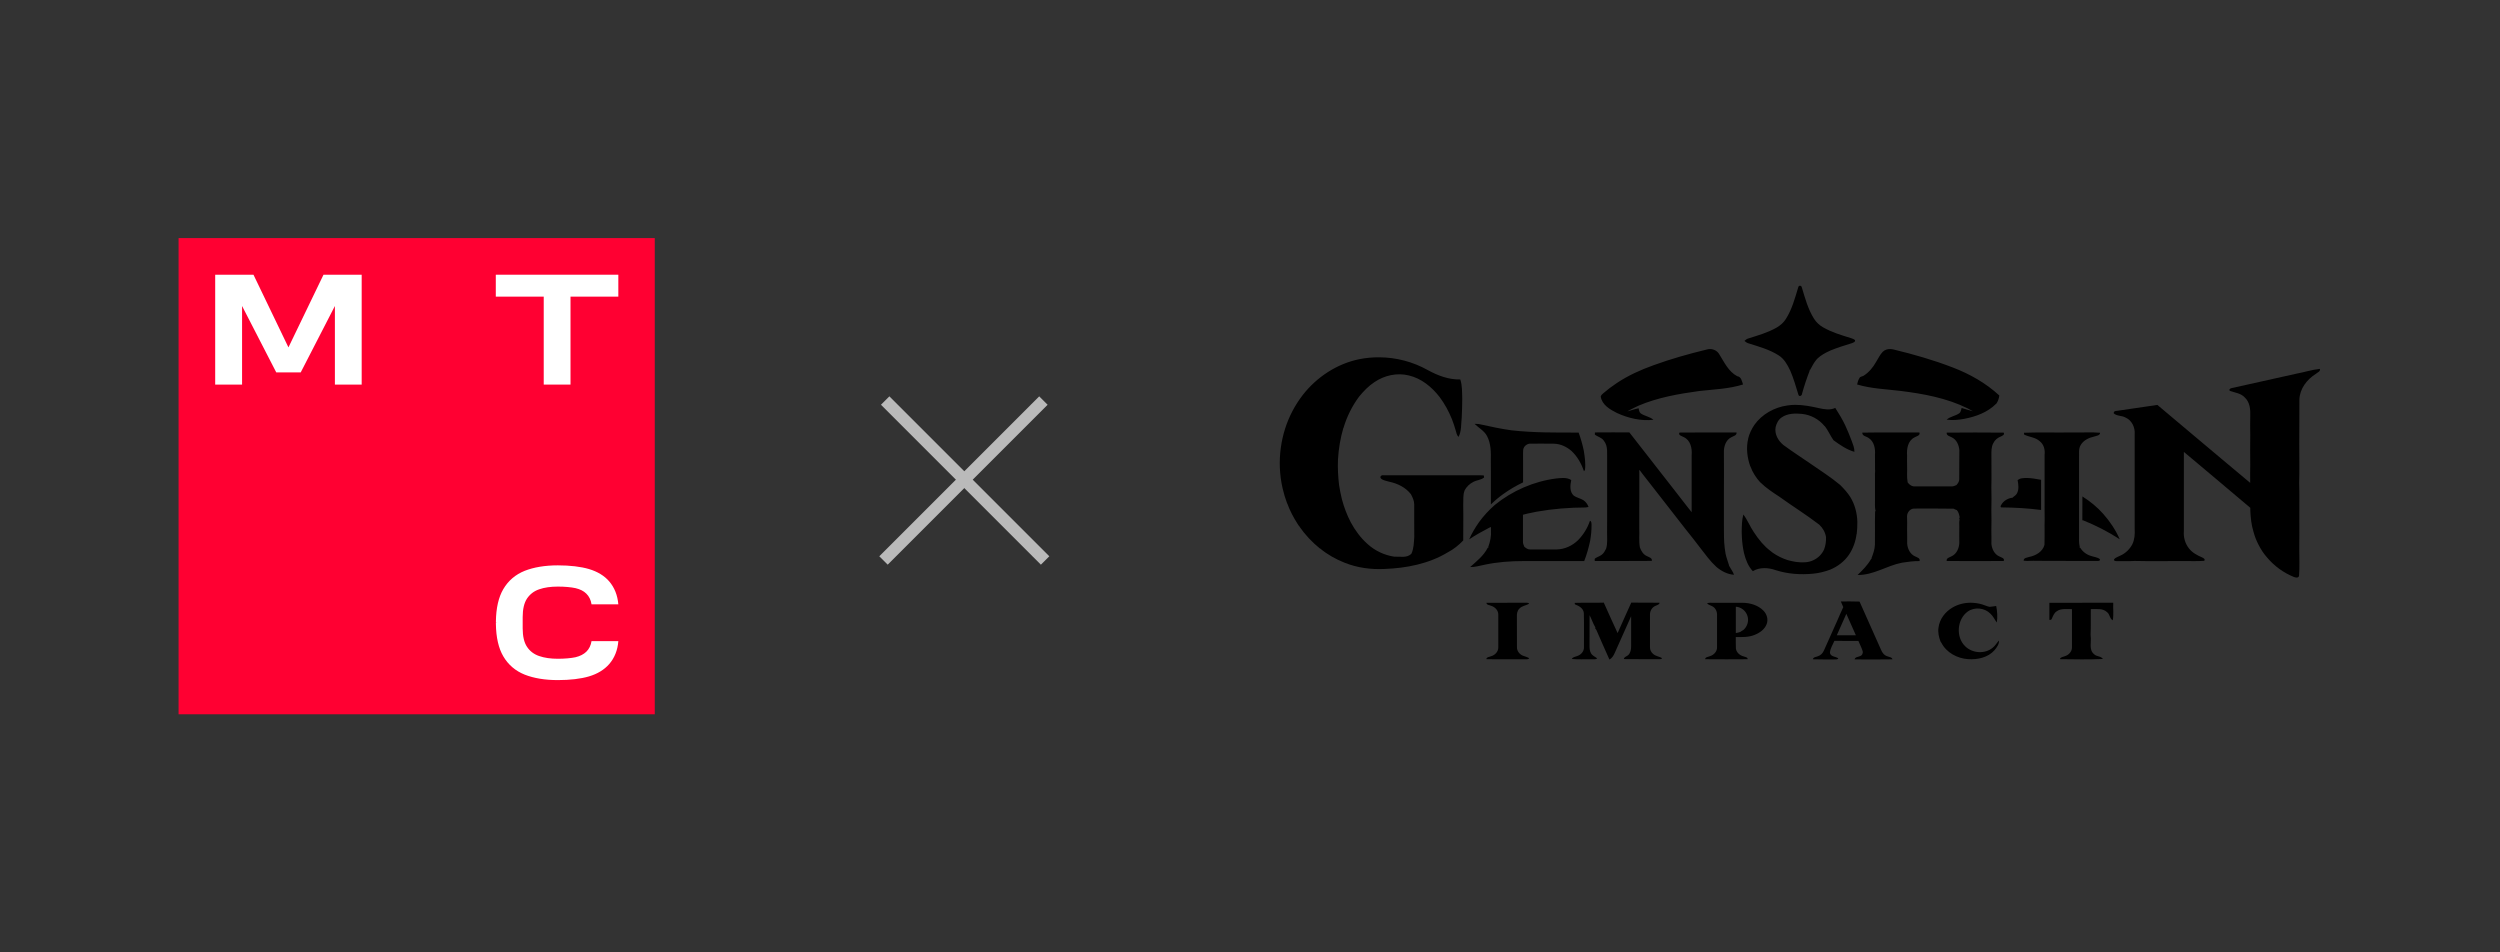 <svg width="210" height="80" viewBox="0 0 210 80" fill="none" xmlns="http://www.w3.org/2000/svg">
<rect x="0" y="0" width="210" height="80" fill="#333333" stroke="none"/>
<path d="M55 20H15V60H55V20Z" fill="#FF0032"/>
<path d="M41.647 23.076V24.917H45.673V32.305H47.923V24.917H51.94V23.076H41.647Z" fill="white"/>
<path d="M27.174 23.076L24.229 29.18L21.292 23.076H18.076V32.305H20.334V25.703L23.206 31.282H25.26L28.131 25.703V32.305H30.381V23.076H27.174Z" fill="white"/>
<path d="M49.69 53.847C49.632 54.215 49.485 54.518 49.248 54.747C49.027 54.96 48.724 55.115 48.348 55.206C47.98 55.287 47.431 55.336 46.859 55.336C46.261 55.336 45.738 55.263 45.288 55.107C44.854 54.96 44.511 54.698 44.273 54.338C44.028 53.978 43.905 53.455 43.905 52.776V51.835C43.905 51.164 44.028 50.64 44.273 50.272C44.519 49.912 44.854 49.65 45.288 49.503C45.73 49.347 46.261 49.274 46.859 49.274C47.431 49.274 47.98 49.323 48.348 49.405C48.724 49.495 49.027 49.642 49.248 49.863C49.485 50.092 49.632 50.395 49.69 50.763H51.94C51.874 50.002 51.62 49.356 51.17 48.832C50.761 48.358 50.189 48.014 49.477 47.801C48.79 47.597 47.882 47.49 46.859 47.49C45.779 47.49 44.846 47.646 44.077 47.948C43.3 48.259 42.694 48.775 42.277 49.487C41.876 50.166 41.672 51.082 41.655 52.195V52.301L41.778 52.309L41.655 52.317V52.326V52.424C41.672 53.536 41.876 54.453 42.277 55.132C42.694 55.844 43.3 56.359 44.077 56.67C44.846 56.973 45.779 57.128 46.859 57.128C47.882 57.128 48.79 57.022 49.477 56.817C50.189 56.605 50.753 56.261 51.17 55.786C51.62 55.271 51.882 54.616 51.94 53.855H49.69V53.847Z" fill="white"/>
<path d="M143.661 29.32C143.558 29.315 143.461 29.33 143.363 29.361C141.857 29.726 140.361 30.147 138.902 30.677C137.812 31.067 136.748 31.546 135.787 32.193C135.394 32.454 135.018 32.739 134.661 33.046C134.579 33.118 134.486 33.2 134.461 33.314C134.574 34.018 135.242 34.398 135.823 34.691C136.774 35.128 137.843 35.38 138.891 35.262C138.578 34.994 138.146 34.953 137.817 34.722C137.683 34.619 137.678 34.439 137.642 34.295C137.318 34.357 137.015 34.48 136.697 34.557C136.99 34.378 137.308 34.244 137.617 34.085C139.251 33.386 141.019 33.082 142.767 32.841C143.99 32.707 145.234 32.666 146.416 32.296C146.319 32.029 146.272 31.643 145.928 31.602C145.193 31.216 144.838 30.425 144.417 29.757C144.257 29.479 143.964 29.33 143.661 29.32ZM158.778 29.32C158.547 29.315 158.31 29.387 158.146 29.556C157.909 29.803 157.77 30.122 157.59 30.404C157.333 30.857 156.999 31.273 156.552 31.556C156.439 31.633 156.264 31.617 156.198 31.751C156.095 31.916 156.033 32.106 155.997 32.296C157.179 32.651 158.418 32.687 159.636 32.836C161.569 33.077 163.517 33.432 165.275 34.3C165.424 34.383 165.578 34.465 165.727 34.547C165.408 34.465 165.09 34.362 164.776 34.27C164.725 34.429 164.72 34.629 164.56 34.727C164.236 34.948 163.81 34.989 163.517 35.251C164.015 35.318 164.524 35.272 165.018 35.179C165.979 34.994 166.961 34.635 167.665 33.925L167.675 33.93C167.829 33.725 167.912 33.478 167.942 33.221C166.817 32.178 165.455 31.412 164.031 30.867C162.422 30.245 160.767 29.772 159.096 29.366C158.989 29.34 158.886 29.325 158.778 29.32ZM151.202 24C151.135 24 151.068 24.041 151.052 24.134C150.775 25.049 150.528 25.994 150.004 26.806C149.814 27.105 149.541 27.341 149.238 27.516C148.498 27.942 147.67 28.174 146.858 28.431C146.73 28.467 146.627 28.549 146.534 28.636C146.627 28.713 146.725 28.796 146.848 28.832C147.722 29.109 148.621 29.351 149.403 29.849C149.865 30.137 150.138 30.625 150.364 31.103H150.369C150.657 31.772 150.857 32.465 151.068 33.159C151.13 33.36 151.366 33.242 151.371 33.077C151.551 32.414 151.772 31.761 152.019 31.124L152.003 31.078L152.055 31.062C152.204 30.811 152.317 30.543 152.502 30.312C152.728 29.998 153.062 29.798 153.391 29.618C153.514 29.561 153.633 29.505 153.756 29.443C154.337 29.202 154.938 29.017 155.54 28.832C155.658 28.78 155.853 28.744 155.822 28.569C155.714 28.477 155.576 28.431 155.447 28.39C154.661 28.148 153.859 27.912 153.139 27.495C152.831 27.32 152.569 27.074 152.379 26.776C151.87 25.969 151.623 25.038 151.351 24.134C151.344 24.098 151.326 24.065 151.299 24.041C151.272 24.017 151.238 24.002 151.202 24ZM115.854 30.014C115.299 30.009 114.744 30.06 114.199 30.168C112.307 30.548 110.601 31.674 109.424 33.19C108.776 34.033 108.273 34.989 107.949 36.007C107.615 37.061 107.466 38.171 107.507 39.276C107.532 39.862 107.604 40.448 107.738 41.018C107.836 41.45 107.964 41.872 108.118 42.283L108.129 42.288C108.35 42.9 108.658 43.48 109.013 44.03C109.064 44.082 109.09 44.205 109.177 44.2L109.136 44.21C109.619 44.909 110.205 45.536 110.868 46.071H110.889C111.506 46.585 112.215 46.981 112.96 47.274C114.014 47.695 115.16 47.849 116.296 47.793C118.131 47.726 120.017 47.361 121.606 46.4C122.094 46.148 122.531 45.794 122.911 45.398C122.911 45.007 122.911 44.616 122.916 44.226C122.916 43.609 122.927 42.997 122.911 42.386C122.937 41.985 122.87 41.568 123.035 41.183L123.019 41.203C123.184 40.895 123.441 40.638 123.754 40.484C124.042 40.325 124.402 40.325 124.659 40.114C124.659 40.073 124.648 39.985 124.648 39.944C124.438 39.913 124.222 39.929 124.011 39.924H116.219C116.065 39.883 115.869 40.026 115.993 40.186C116.178 40.366 116.455 40.386 116.687 40.463C117.386 40.607 118.069 40.936 118.516 41.512C118.655 41.779 118.794 42.057 118.794 42.365C118.804 43.28 118.784 44.195 118.799 45.11C118.763 45.578 118.763 46.066 118.563 46.503C118.193 46.904 117.591 46.734 117.113 46.76C116.283 46.634 115.507 46.268 114.883 45.706C114.302 45.192 113.834 44.56 113.469 43.881C113.145 43.265 112.898 42.607 112.719 41.933C112.621 41.543 112.549 41.142 112.482 40.746C112.4 40.037 112.359 39.317 112.39 38.603C112.441 37.703 112.59 36.814 112.842 35.95H112.852C113.13 35.01 113.572 34.115 114.158 33.324C114.538 32.861 114.954 32.424 115.458 32.095C116.291 31.53 117.35 31.294 118.331 31.535C119.39 31.777 120.274 32.507 120.927 33.35C121.354 33.92 121.693 34.547 121.96 35.205C122.078 35.514 122.186 35.822 122.274 36.141C122.335 36.336 122.361 36.557 122.515 36.701C122.778 36.213 122.721 35.637 122.783 35.102C122.813 34.568 122.824 34.028 122.829 33.493C122.808 32.954 122.839 32.394 122.664 31.874C121.693 31.9 120.773 31.546 119.935 31.088C118.688 30.39 117.283 30.02 115.854 30.014ZM124.001 35.606H123.867C124.212 35.95 124.679 36.182 124.911 36.629C125.245 37.261 125.245 38.001 125.229 38.695C125.24 39.286 125.229 39.877 125.234 40.468V42.375C125.563 42.051 125.917 41.754 126.293 41.486C126.812 41.116 127.362 40.792 127.938 40.52V38.777C127.948 38.443 127.923 38.114 127.948 37.78C127.989 37.467 128.298 37.24 128.606 37.266C129.254 37.266 129.902 37.261 130.549 37.271C131.089 37.287 131.598 37.528 132.004 37.878C132.497 38.34 132.836 38.942 133.052 39.584L133.135 39.482C133.212 38.942 133.119 38.387 133.037 37.847C132.929 37.333 132.785 36.829 132.605 36.336C130.724 36.336 128.832 36.356 126.961 36.146C126.098 36.028 125.25 35.843 124.402 35.657C124.268 35.621 124.134 35.606 124.001 35.606Z" fill="black"/>
<path d="M131.289 40.15C131.099 40.15 130.904 40.175 130.719 40.191C128.843 40.432 127.039 41.219 125.568 42.411C125.075 42.843 124.628 43.326 124.242 43.855C123.924 44.313 123.631 44.791 123.41 45.305C123.949 44.945 124.52 44.627 125.096 44.328C125.142 44.308 125.188 44.287 125.24 44.267V44.549C125.276 45.027 125.178 45.5 125.013 45.942L125.034 45.994L124.967 46.014C124.633 46.682 124.032 47.145 123.492 47.633C123.908 47.644 124.304 47.515 124.705 47.438C125.784 47.207 126.884 47.13 127.984 47.13C129.68 47.13 131.377 47.124 133.073 47.13C133.289 46.58 133.448 46.009 133.571 45.434C133.649 44.986 133.695 44.529 133.69 44.077C133.679 43.958 133.695 43.789 133.556 43.748C133.348 44.362 133.004 44.921 132.549 45.382C132.076 45.84 131.438 46.138 130.775 46.153C130.025 46.158 129.269 46.158 128.519 46.153C128.334 46.163 128.185 46.04 128.046 45.932C127.984 45.788 127.917 45.644 127.928 45.485C127.923 45.079 127.928 44.673 127.928 44.272C127.933 43.928 127.928 43.583 127.928 43.239L128.288 43.146C128.55 43.09 128.812 43.033 129.079 42.982C130.441 42.74 131.819 42.632 133.201 42.627C133.278 42.622 133.361 42.606 133.438 42.586C133.356 42.355 133.206 42.144 132.996 42.01C132.744 41.861 132.451 41.805 132.209 41.645C131.829 41.322 131.896 40.761 131.983 40.324C131.778 40.186 131.536 40.15 131.289 40.15ZM143.466 36.325C142.669 36.325 141.872 36.331 141.071 36.336C140.952 36.572 141.287 36.629 141.43 36.716C142.001 36.968 142.15 37.662 142.099 38.222C142.099 38.577 142.093 38.931 142.099 39.286C142.099 40.247 142.093 41.203 142.099 42.164V43.023C141.98 42.874 141.862 42.72 141.739 42.571C141.276 41.964 140.798 41.373 140.336 40.766C140.048 40.401 139.76 40.031 139.472 39.661C139.205 39.322 138.938 38.983 138.675 38.638C138.074 37.867 137.468 37.096 136.866 36.32C135.9 36.325 134.939 36.31 133.972 36.325L133.967 36.505C134.204 36.696 134.543 36.747 134.723 37.019C135.103 37.492 134.975 38.119 135 38.674C135 39.168 134.995 39.666 135 40.16C134.995 40.602 135 41.049 135 41.496C135.005 41.928 135 42.365 135 42.797C134.995 43.429 135.005 44.061 134.995 44.693C134.985 45.161 135.052 45.639 134.913 46.091C134.82 46.266 134.728 46.451 134.569 46.58C134.404 46.718 134.188 46.775 134.008 46.893C133.921 46.94 133.957 47.047 133.962 47.124C135.555 47.114 137.154 47.135 138.753 47.114C138.804 46.862 138.516 46.811 138.352 46.718C138.043 46.59 137.858 46.287 137.75 45.983C137.653 45.454 137.725 44.919 137.699 44.385C137.704 43.845 137.699 43.311 137.699 42.771C137.704 42.427 137.699 42.082 137.704 41.733V40.859C137.709 40.463 137.704 40.067 137.704 39.672L137.694 39.512L137.735 39.492C137.894 39.723 138.074 39.939 138.244 40.16C138.444 40.412 138.634 40.664 138.835 40.915C139.2 41.383 139.559 41.851 139.924 42.313L140.85 43.501C141.317 44.092 141.77 44.698 142.248 45.279C142.638 45.803 143.05 46.307 143.445 46.826C143.671 47.114 143.918 47.382 144.185 47.628C144.602 47.978 145.111 48.245 145.655 48.281C145.578 48.019 145.393 47.813 145.275 47.566L145.224 47.546L145.249 47.515C145.152 47.176 145.013 46.847 144.946 46.503C144.895 46.199 144.854 45.891 144.833 45.583C144.797 44.966 144.818 44.344 144.807 43.727C144.813 43.043 144.807 42.355 144.807 41.671C144.818 41.029 144.813 38.428 144.807 38.017C144.787 37.518 144.967 36.947 145.445 36.721C145.614 36.624 145.902 36.582 145.871 36.325C145.059 36.331 144.263 36.325 143.466 36.325ZM150.801 34.007C150.58 34.007 150.359 34.023 150.138 34.059C149.048 34.213 148.004 34.789 147.362 35.698C147.131 36.043 146.951 36.423 146.848 36.824L146.853 36.834C146.658 37.605 146.761 38.428 147.023 39.173H147.033C147.213 39.677 147.511 40.139 147.876 40.535H147.886C148.349 40.992 148.909 41.358 149.449 41.712C150.559 42.514 151.726 43.234 152.81 44.066C153.114 44.344 153.324 44.714 153.386 45.12C153.396 45.475 153.35 45.829 153.222 46.158C153.04 46.552 152.725 46.869 152.332 47.053C151.88 47.279 151.361 47.258 150.867 47.202C150.636 47.166 150.405 47.114 150.179 47.053C149.731 46.914 149.31 46.703 148.924 46.441C148.791 46.338 148.657 46.23 148.529 46.127L148.344 45.963L147.989 45.593C147.747 45.31 147.521 45.012 147.321 44.699C146.997 44.226 146.791 43.676 146.442 43.218C146.308 43.696 146.313 44.2 146.303 44.693C146.308 44.842 146.308 44.997 146.319 45.146C146.344 45.588 146.401 46.03 146.498 46.467C146.637 47.017 146.843 47.566 147.239 47.978C147.814 47.628 148.549 47.675 149.166 47.895C150.179 48.219 151.258 48.291 152.312 48.188C152.8 48.142 153.283 48.019 153.741 47.849C154.363 47.587 154.923 47.166 155.308 46.605C155.658 46.086 155.874 45.48 155.951 44.863L155.961 44.868C156.007 44.529 156.018 44.184 156.018 43.84C155.997 43.11 155.812 42.38 155.427 41.753C155.19 41.378 154.887 41.049 154.573 40.736C153.792 40.083 152.923 39.533 152.086 38.952C151.325 38.428 150.549 37.929 149.809 37.384C149.367 37.025 149.048 36.469 149.151 35.883C149.228 35.56 149.387 35.241 149.67 35.056C150.163 34.717 150.795 34.712 151.371 34.768C152.101 34.845 152.795 35.215 153.257 35.786H153.268C153.571 36.151 153.741 36.603 154.018 36.983C154.558 37.374 155.123 37.77 155.771 37.955C155.781 37.631 155.648 37.328 155.54 37.03C155.374 36.586 155.192 36.149 154.995 35.719C154.753 35.215 154.465 34.732 154.162 34.264C153.725 34.475 153.232 34.383 152.774 34.28C152.137 34.136 151.469 34.007 150.801 34.007ZM161.23 36.325C159.631 36.341 158.033 36.31 156.434 36.341C156.419 36.634 156.768 36.649 156.953 36.783C157.426 37.076 157.539 37.682 157.498 38.196C157.503 38.623 157.493 39.055 157.503 39.481L157.513 39.533C157.493 39.702 157.493 39.877 157.498 40.047C157.498 40.705 157.493 41.363 157.498 42.026C157.498 42.293 157.483 42.56 157.524 42.828L157.519 42.776C157.529 42.812 157.544 42.879 157.549 42.915C157.539 42.93 157.519 42.956 157.508 42.971C157.483 43.506 157.503 44.046 157.498 44.58C157.498 44.971 157.498 45.361 157.493 45.757C157.477 46.158 157.344 46.528 157.2 46.898L157.215 46.95L157.169 46.96C156.881 47.474 156.46 47.89 156.038 48.296C157.359 48.327 158.49 47.515 159.76 47.268C160.248 47.191 160.741 47.124 161.24 47.13C161.327 46.883 161.029 46.821 160.865 46.734C160.443 46.549 160.227 46.086 160.202 45.649C160.202 45.264 160.207 44.873 160.196 44.488C160.202 44.107 160.207 43.727 160.191 43.352C160.202 43.023 160.469 42.709 160.813 42.72C161.908 42.72 163.003 42.709 164.103 42.73C164.19 42.776 164.278 42.822 164.375 42.848C164.529 43.023 164.571 43.244 164.617 43.465L164.571 43.516C164.581 43.547 164.596 43.614 164.607 43.65C164.555 43.83 164.581 44.02 164.581 44.2C164.581 44.673 164.571 45.146 164.581 45.618C164.56 46.06 164.355 46.539 163.928 46.729C163.764 46.826 163.471 46.867 163.522 47.124C165.115 47.13 166.714 47.135 168.312 47.124C168.415 46.888 168.112 46.831 167.963 46.749C167.541 46.575 167.32 46.127 167.279 45.691C167.279 45.315 167.284 44.94 167.274 44.565C167.29 43.994 167.284 43.424 167.274 42.853C167.295 42.206 167.284 41.558 167.274 40.91C167.3 40.031 167.269 39.152 167.279 38.279C167.279 37.924 167.259 37.549 167.439 37.225C167.562 36.963 167.793 36.773 168.061 36.67C168.184 36.608 168.42 36.521 168.307 36.341C166.714 36.325 165.115 36.325 163.522 36.341C163.486 36.598 163.779 36.639 163.949 36.737C164.355 36.927 164.545 37.379 164.586 37.801C164.571 38.613 164.586 39.43 164.576 40.242C164.586 40.443 164.463 40.612 164.334 40.751C164.206 40.802 164.077 40.864 163.933 40.859H160.885C160.623 40.885 160.387 40.73 160.243 40.52C160.155 40.062 160.217 39.594 160.196 39.137C160.196 38.978 160.196 38.818 160.191 38.659C160.191 38.531 160.191 38.402 160.196 38.273C160.15 37.718 160.253 37.03 160.808 36.747C160.973 36.639 161.327 36.598 161.23 36.325Z" fill="black"/>
<path d="M170.25 40.15C170.117 40.15 169.983 40.155 169.849 40.176C169.711 40.186 169.592 40.258 169.479 40.325C169.546 40.7 169.613 41.121 169.412 41.466C169.335 41.615 169.166 41.682 169.058 41.805C168.693 41.841 168.287 42.062 168.102 42.411C168.045 42.478 168.009 42.638 168.143 42.622C169.248 42.633 170.358 42.694 171.453 42.838V40.304C171.057 40.232 170.651 40.155 170.25 40.15ZM174.922 41.702C174.922 42.381 174.917 43.059 174.917 43.733L174.943 43.691C176.033 44.128 177.081 44.658 178.058 45.3C177.719 44.524 177.241 43.81 176.68 43.177C176.177 42.602 175.575 42.113 174.922 41.702Z" fill="black"/>
<path d="M171.617 36.326C171.083 36.326 170.548 36.331 170.014 36.352C170.014 36.388 170.024 36.465 170.024 36.501C170.446 36.722 170.975 36.722 171.335 37.061C171.684 37.328 171.797 37.78 171.746 38.202C171.751 39.369 171.746 40.535 171.746 41.707C171.751 42.37 171.736 43.039 171.751 43.702C171.736 43.974 171.746 44.241 171.746 44.514C171.741 44.93 171.751 45.352 171.736 45.768C171.581 46.349 171.006 46.672 170.456 46.781C170.281 46.847 169.973 46.847 169.988 47.099C170.183 47.125 170.379 47.125 170.574 47.109C170.625 47.109 170.733 47.109 170.785 47.104C172.553 47.13 174.321 47.104 176.089 47.12C176.202 47.115 176.439 47.156 176.387 46.965C176.171 46.796 175.878 46.786 175.627 46.693C175.262 46.585 174.938 46.338 174.743 46.015L174.681 46.004L174.701 45.943C174.614 45.608 174.64 45.259 174.64 44.92C174.64 44.349 174.635 43.784 174.64 43.213V40.988C174.645 40.155 174.64 39.322 174.64 38.49C174.66 38.12 174.573 37.708 174.784 37.374C175.025 36.968 175.483 36.763 175.93 36.665C176.105 36.598 176.398 36.598 176.408 36.352C175.704 36.29 175 36.341 174.295 36.326C173.401 36.341 172.507 36.326 171.617 36.326ZM194.871 30.985C194.197 31.057 193.55 31.268 192.887 31.391C191.083 31.797 189.273 32.188 187.464 32.599C187.361 32.599 187.176 32.743 187.32 32.836C187.742 32.99 188.24 33.031 188.559 33.386C188.996 33.787 189.047 34.409 189.021 34.969C189.011 35.493 189.011 36.012 189.021 36.536C189.011 37.369 189.011 38.197 189.021 39.029C189.001 39.538 189.021 40.052 189.016 40.561C188.225 39.898 187.438 39.235 186.647 38.577C185.835 37.888 185.012 37.205 184.195 36.516C183.203 35.678 182.206 34.851 181.219 34.013C180.16 34.167 179.101 34.331 178.037 34.48C177.873 34.532 177.523 34.46 177.554 34.722C177.821 34.964 178.233 34.897 178.541 35.072C179.081 35.308 179.363 35.915 179.312 36.485C179.307 37.287 179.307 38.089 179.312 38.891C179.312 39.569 179.307 40.248 179.312 40.926C179.307 41.548 179.307 42.175 179.312 42.797V44.442C179.338 44.879 179.307 45.326 179.112 45.727C178.896 46.128 178.556 46.467 178.14 46.657C177.955 46.76 177.734 46.811 177.59 46.965C177.518 47.156 177.77 47.13 177.883 47.135C178.356 47.125 178.834 47.151 179.307 47.12H179.353C180.602 47.151 181.851 47.125 183.105 47.13C183.789 47.115 184.473 47.161 185.151 47.109C185.279 46.965 185.069 46.868 184.961 46.816C184.555 46.642 184.154 46.426 183.876 46.071C183.547 45.655 183.398 45.125 183.445 44.601V37.96C183.784 38.243 184.118 38.531 184.457 38.808C184.992 39.261 185.526 39.713 186.066 40.16C187.053 40.998 188.045 41.82 189.027 42.658V42.874C189.052 43.481 189.114 44.092 189.294 44.673C189.391 45.038 189.53 45.398 189.705 45.737C189.905 46.133 190.147 46.508 190.445 46.842C191.047 47.554 191.812 48.11 192.676 48.461C192.82 48.518 193.051 48.579 193.118 48.384C193.18 47.608 193.138 46.822 193.138 46.045C193.159 45.177 193.138 44.308 193.144 43.44C193.138 42.499 193.164 41.553 193.128 40.612C193.164 39.513 193.138 38.413 193.138 37.313C193.154 36.059 193.138 34.804 193.149 33.555C193.18 32.656 193.781 31.875 194.521 31.412C194.655 31.289 194.932 31.212 194.871 30.985ZM128.067 50.63C126.997 50.641 125.928 50.625 124.859 50.635C124.875 50.831 125.111 50.815 125.25 50.887C125.579 50.98 125.867 51.278 125.856 51.633V54.367C125.872 54.727 125.584 55.03 125.25 55.123C125.106 55.189 124.885 55.179 124.849 55.369C125.918 55.395 126.992 55.369 128.061 55.38C128.19 55.359 128.37 55.426 128.452 55.287C128.288 55.195 128.108 55.143 127.933 55.081C127.64 54.968 127.414 54.681 127.424 54.362C127.419 53.504 127.424 52.645 127.419 51.787C127.409 51.55 127.45 51.298 127.625 51.129C127.84 50.882 128.185 50.877 128.447 50.707C128.365 50.594 128.2 50.646 128.067 50.63ZM134.718 50.62C133.9 50.651 133.083 50.615 132.271 50.641L132.292 50.764C132.626 50.892 133.001 51.088 133.042 51.489C133.068 52.45 133.047 53.406 133.052 54.367C133.068 54.717 132.795 55.015 132.471 55.112C132.317 55.179 132.112 55.184 132.035 55.354C132.579 55.41 133.135 55.364 133.685 55.38C133.844 55.364 134.034 55.426 134.163 55.303C133.988 55.159 133.751 55.081 133.643 54.871C133.525 54.67 133.52 54.434 133.52 54.208C133.525 53.365 133.515 52.517 133.525 51.674C133.705 52.013 133.813 52.383 134.013 52.707L133.993 52.779C134.019 52.81 134.065 52.877 134.091 52.907C134.44 53.745 134.831 54.568 135.191 55.4C135.417 55.287 135.545 55.061 135.643 54.835C136.1 53.812 136.558 52.784 137.015 51.761V54.28C137.02 54.547 136.969 54.835 136.774 55.025C136.65 55.143 136.424 55.169 136.404 55.364C137.344 55.38 138.285 55.364 139.22 55.374C139.349 55.354 139.534 55.426 139.616 55.282C139.38 55.143 139.081 55.123 138.871 54.938C138.701 54.799 138.588 54.583 138.598 54.362C138.598 53.452 138.593 52.537 138.598 51.627C138.593 51.314 138.778 51 139.071 50.887C139.195 50.821 139.385 50.8 139.405 50.63C138.614 50.615 137.817 50.63 137.026 50.62C136.635 51.468 136.265 52.327 135.879 53.18C135.478 52.337 135.108 51.473 134.718 50.62ZM143.702 50.63C143.594 50.63 143.481 50.635 143.389 50.692C143.517 50.795 143.666 50.851 143.815 50.918C144.083 51.041 144.237 51.345 144.232 51.633V54.362C144.247 54.717 143.964 55.02 143.635 55.117C143.492 55.189 143.255 55.174 143.229 55.374C144.422 55.385 145.614 55.385 146.807 55.374C146.797 55.195 146.596 55.195 146.468 55.138C146.154 55.061 145.856 54.814 145.815 54.475C145.794 54.156 145.815 53.833 145.805 53.514C146.334 53.514 146.879 53.539 147.377 53.334C147.814 53.164 148.241 52.866 148.405 52.409C148.549 52.023 148.411 51.576 148.128 51.293C147.676 50.836 147.018 50.641 146.385 50.635C145.527 50.63 144.669 50.635 143.81 50.635C143.779 50.635 143.743 50.63 143.702 50.63ZM145.81 50.964C146.262 50.99 146.668 51.319 146.791 51.756C146.92 52.167 146.771 52.635 146.447 52.918C146.349 52.964 146.262 53.026 146.175 53.087C146.056 53.128 145.933 53.154 145.81 53.175C145.805 52.44 145.81 51.699 145.81 50.964ZM154.63 50.522C154.697 50.682 154.769 50.841 154.835 51C154.65 51.401 154.471 51.797 154.301 52.203C154.265 52.28 154.234 52.352 154.198 52.429C153.864 53.169 153.54 53.91 153.206 54.65C153.108 54.871 152.929 55.061 152.692 55.128C152.548 55.195 152.322 55.184 152.281 55.38C152.862 55.405 153.443 55.385 154.023 55.395C154.152 55.374 154.332 55.441 154.419 55.303C154.193 55.138 153.777 55.174 153.715 54.845C153.73 54.48 153.951 54.161 154.09 53.833C154.764 53.843 155.432 53.833 156.105 53.838C156.218 54.12 156.372 54.393 156.46 54.686C156.516 54.861 156.419 55.061 156.244 55.112C156.09 55.195 155.833 55.174 155.786 55.39C156.845 55.395 157.909 55.405 158.968 55.385C158.922 55.195 158.701 55.2 158.552 55.133C158.29 55.061 158.11 54.84 158.012 54.593C157.411 53.241 156.809 51.884 156.203 50.533C155.678 50.517 155.154 50.517 154.63 50.522ZM155.092 51.561L155.894 53.365H154.291L155.092 51.561ZM165.557 50.63C165.023 50.625 164.488 50.754 164.021 51.026C163.404 51.381 162.921 52.003 162.833 52.722C162.772 53.118 162.864 53.519 163.003 53.889C163.018 53.915 163.059 53.966 163.075 53.992C163.496 54.819 164.416 55.313 165.326 55.369C166.118 55.421 166.991 55.236 167.536 54.619C167.727 54.388 167.932 54.115 167.917 53.802C167.727 53.992 167.608 54.244 167.387 54.408C166.734 54.958 165.681 54.881 165.079 54.29C164.272 53.519 164.386 52.018 165.29 51.37C165.861 50.964 166.709 51.052 167.197 51.55C167.428 51.756 167.547 52.049 167.732 52.291C167.804 51.833 167.773 51.355 167.68 50.903C167.495 50.918 167.315 50.969 167.125 50.975C166.909 50.934 166.709 50.831 166.498 50.769C166.2 50.682 165.881 50.635 165.557 50.63ZM172.147 50.635V52.069C172.239 52.08 172.332 52.069 172.358 51.956C172.46 51.735 172.543 51.489 172.764 51.35C173.134 51.078 173.617 51.185 174.044 51.165V54.367C174.059 54.732 173.761 55.035 173.427 55.128C173.288 55.189 173.072 55.189 173.036 55.369C174.239 55.385 175.447 55.41 176.644 55.354C176.48 55.097 176.1 55.164 175.899 54.948C175.442 54.573 175.693 53.93 175.616 53.426C175.616 53.391 175.616 53.324 175.611 53.288C175.642 52.584 175.616 51.874 175.627 51.165C176.089 51.18 176.634 51.067 176.999 51.427C177.235 51.602 177.205 51.972 177.472 52.105C177.564 51.622 177.487 51.119 177.513 50.63C175.719 50.63 173.936 50.635 172.147 50.635Z" fill="black"/>
<line x1="74.354" y1="33.646" x2="87.789" y2="47.081" stroke="#BABABA"/>
<line y1="-0.5" x2="19" y2="-0.5" transform="matrix(-0.707 0.707 0.707 0.707 88 34)" stroke="#BABABA"/>
</svg>
